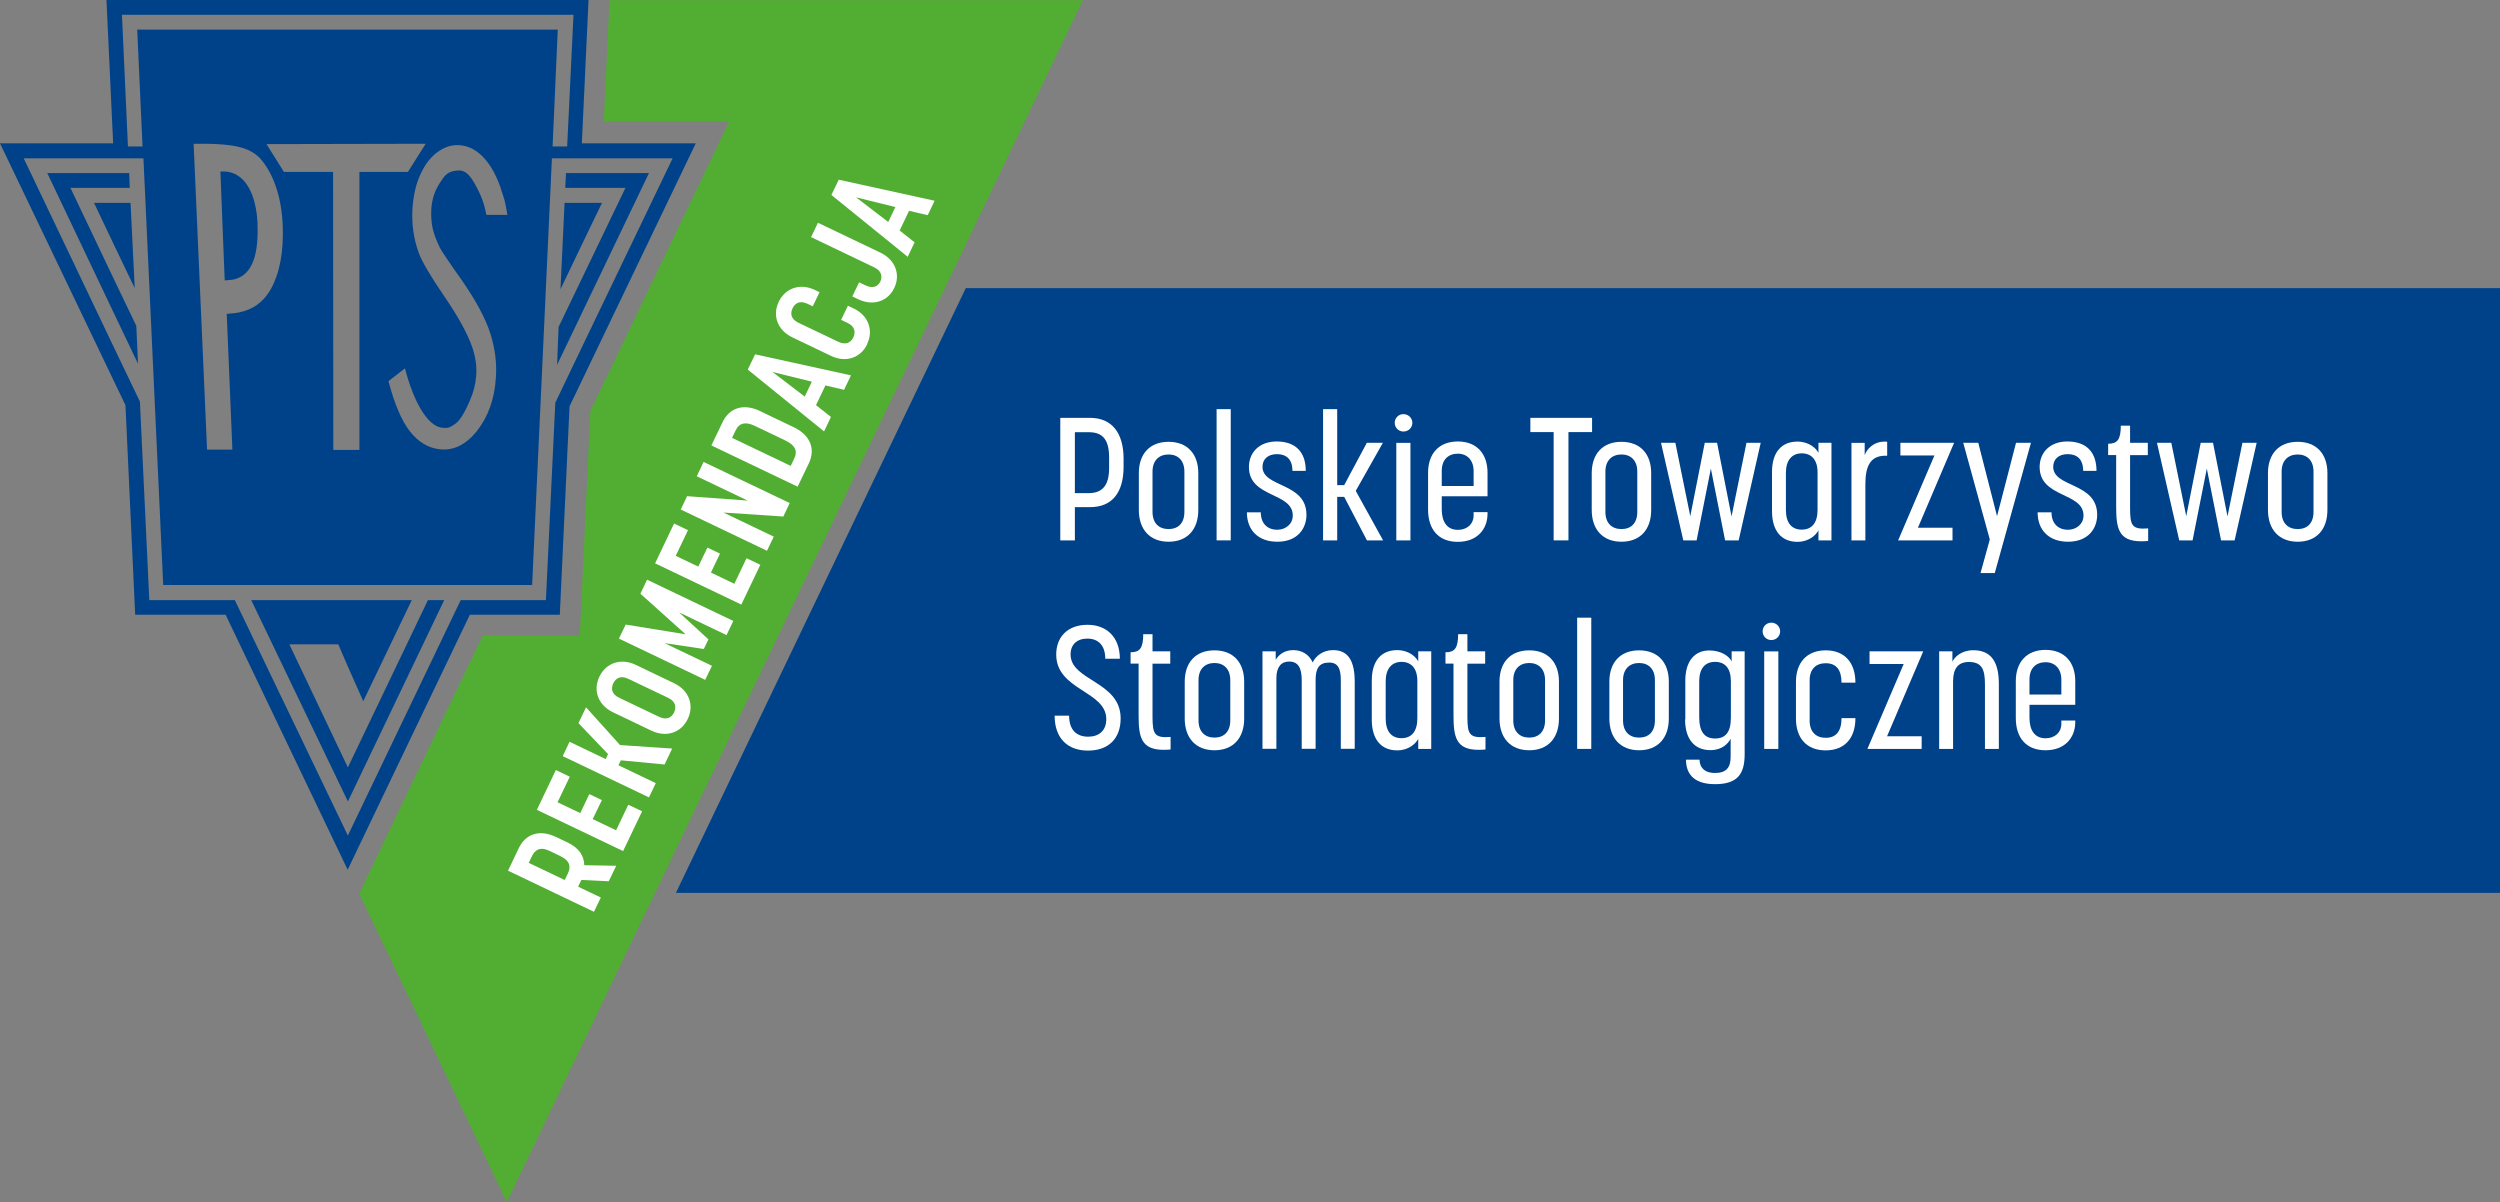 <?xml version="1.0" encoding="UTF-8"?><svg id="Warstwa_2" xmlns="http://www.w3.org/2000/svg" viewBox="0 0 221.19 106.36"><rect x="0" y="0" width="221.19" height="106.36" fill="#808080" stroke="none"/><defs><style>.cls-1{fill:#004289;}.cls-2{fill:#fff;}.cls-3{fill:#52ae32;}</style></defs><g id="Warstwa_1-2"><g><g><polygon class="cls-1" points="30.78 67.89 30.76 67.86 25.6 57.01 27.03 57.01 29.93 57.01 30.76 58.93 32.14 62.04 36.43 53.1 30.76 53.1 22.23 53.1 30.76 70.87 30.78 70.91 39.3 53.1 37.86 53.1 30.78 67.89"/><polygon class="cls-1" points="10.11 24.77 6.23 16.62 10.11 16.62 11.48 16.62 11.43 15.31 10.11 15.31 4.18 15.31 10.11 27.78 12.21 32.18 12.06 28.83 10.11 24.77"/><polygon class="cls-1" points="8.32 17.95 10.11 21.72 11.92 25.49 11.55 17.95 10.11 17.95 8.32 17.95"/><polygon class="cls-1" points="53.26 17.95 51.42 17.95 49.95 17.95 49.59 25.59 51.42 21.77 53.26 17.95"/><polygon class="cls-1" points="51.42 15.31 50.08 15.31 50.01 16.62 51.42 16.62 55.34 16.62 51.42 24.77 49.42 28.93 49.29 32.28 51.42 27.83 57.42 15.31 51.42 15.31"/><path class="cls-1" d="m22.79,19.78c-.09-1.92-.64-3.45-1.64-4.17-.46-.33-1.01-.48-1.65-.43l.38,9.63.48-.04c.29-.02.55-.09.78-.2,1.23-.55,1.75-2.18,1.64-4.79Z"/><path class="cls-1" d="m51.48,12.68l.59-12.68H9.42l.59,12.68H0l11.1,23.17.86,18.54h8l10.8,22.56,10.81-22.56h7.96l.86-18.44,11.17-23.27h-10.08Zm-.74-11.37l-.56,11.65h-1.29l.46-10.34H12.14l.47,10.34h-1.29l-.53-11.65h39.94Zm-12.48,18.81c.11.55.34,1.14.67,1.82.19.35.82,1.29,1.9,2.81,1.27,1.83,2.12,3.41,2.55,4.75.43,1.35.59,2.66.49,3.95-.12,1.86-.68,3.41-1.67,4.68-.99,1.23-2.11,1.78-3.36,1.61-.98-.12-1.84-.65-2.57-1.57-.73-.93-1.37-2.42-1.9-4.45l1.46-1.13c.76,2.95,1.98,5.08,3.25,5.25.53.07.7.01,1.2-.34.5-.34,1.03-1.41,1.32-2.13.28-.65.47-1.33.53-2.1.07-.85-.06-1.72-.36-2.59-.43-1.2-1.24-2.69-2.46-4.46-1.22-1.79-1.97-3.06-2.25-3.82-.47-1.29-.66-2.62-.56-4.04.08-1.11.31-2.11.72-2.98.4-.87.92-1.54,1.57-1.98.64-.45,1.32-.63,2.03-.54.76.1,1.45.49,2.06,1.18.55.62,1.14,1.6,1.58,3.11.08.25.24.59.43,1.86h-1.86c-.25-1.41-.74-2.21-1.03-2.76-.33-.58-.75-1.19-1.39-1.17-1.04.03-1.28.46-1.72,1.14-.4.63-.66,1.33-.73,2.25-.03.56,0,1.11.1,1.65Zm-17.7,19.66h-2.24l-1.19-27.06h1.14c1.04.02,2.02.07,2.87.28.83.2,1.54.57,2.05,1.22,1.07,1.33,1.72,3.33,1.82,5.66.1,2.39-.26,4.28-1.05,5.7-.68,1.2-1.63,1.82-2.81,2.06-.21.04-.44.08-.66.09l-.43.04.5,12Zm3.02-27.03l14.08-.03-1.57,2.49h-4.29v24.6h-2.31l-.02-24.6h-4.35s-1.54-2.46-1.54-2.46Zm25.55,22.88l-.83,17.47h-7.54l-9.98,20.82-.02-.03-9.98-20.79h-7.57l-.83-17.57-2.27-4.73L2.1,14.01h10.59l1.75,37.75h32.64l1.75-37.75h10.68l-8.09,16.84-2.29,4.78Z"/></g><polygon class="cls-3" points="53.93 .01 53.42 10.72 64.54 10.72 52.23 36.37 51.3 56.22 42.72 56.22 31.78 79.06 44.84 106.36 95.81 .01 53.93 .01"/><polygon class="cls-1" points="85.45 25.49 59.8 79 221.19 79 221.19 25.49 85.45 25.49"/><g><path class="cls-2" d="m44.95,77.03l.95-1.99c.59-1.24,1.82-1.7,3.31-.98l1.01.48c1.02.49,1.47,1.2,1.47,2.01l2.83.05-.66,1.37-2.42-.12-.29.6,2.01.96-.61,1.26-7.63-3.65Zm5.01.84l.28-.58c.25-.53.27-1.09-.65-1.54l-.97-.47c-.87-.41-1.31-.05-1.56.48l-.28.58,3.18,1.52Z"/><path class="cls-2" d="m49.35,70.99l1.99.95.8-1.68,1.11.53-.81,1.68,2.07.99,1.08-2.26,1.22.58-1.68,3.52-7.63-3.65,1.68-3.52,1.23.59-1.08,2.26Z"/><path class="cls-2" d="m58.81,67.64l-3.88-.37-.21.44,3.3,1.58-.6,1.26-7.63-3.65.6-1.27,3.2,1.53.21-.44-2.62-2.74.67-1.4,3.01,3.34,4.61.31-.67,1.41Z"/><path class="cls-2" d="m57.66,64.66l-3.42-1.64c-1.3-.62-1.8-1.91-1.21-3.15.59-1.23,1.92-1.67,3.21-1.05l3.42,1.64c1.29.62,1.78,1.92,1.19,3.15-.59,1.23-1.91,1.66-3.2,1.04Zm-2.87-2.92l3.52,1.68c.69.33,1.12.05,1.33-.39.2-.42.18-.96-.53-1.29l-3.52-1.68c-.69-.33-1.12-.05-1.33.4-.21.43-.17.95.53,1.28Z"/><path class="cls-2" d="m62.99,58.91l-.6,1.24-7.63-3.65.6-1.24,5.3.86-4-3.59.59-1.24,7.63,3.65-.6,1.25-4.2-2.01,2.6,2.39-.41.85-3.48-.52,4.18,2Z"/><path class="cls-2" d="m59.79,49.18l1.99.95.81-1.68,1.11.53-.8,1.68,2.07.99,1.08-2.26,1.22.58-1.68,3.52-7.63-3.65,1.68-3.52,1.23.59-1.08,2.26Z"/><path class="cls-2" d="m69.31,45.7l-5.3-.35,4.45,2.13-.6,1.25-7.63-3.65.56-1.18,5.36.39-4.5-2.15.6-1.27,7.62,3.64-.56,1.18Z"/><path class="cls-2" d="m67.28,36.39l2.93,1.4c1.54.73,1.94,1.98,1.35,3.21l-.99,2.06-7.63-3.65.99-2.06c.59-1.23,1.8-1.71,3.35-.97Zm-2.2,1.7l-.31.65,5.19,2.48.31-.65c.26-.55.25-1.11-.85-1.63l-2.66-1.27c-.76-.36-1.34-.29-1.68.42Z"/><path class="cls-2" d="m72.19,35.84l1.33,1.05-.61,1.28-6.75-5.47.65-1.35,8.48,1.86-.61,1.28-1.65-.39-.84,1.76Zm-.36-2.07l-3.48-.86,2.85,2.18.63-1.32Z"/><path class="cls-2" d="m76.73,30.45c-.59,1.23-1.91,1.66-3.2,1.04l-3.42-1.64c-1.3-.62-1.8-1.91-1.21-3.15.59-1.23,1.91-1.67,3.21-1.04l.4.19-.6,1.25-.46-.22c-.69-.33-1.12-.05-1.33.4-.21.43-.17.95.53,1.28l3.52,1.68c.69.33,1.12.05,1.33-.39.2-.42.18-.96-.53-1.29l-.55-.26.6-1.25.51.24c1.29.62,1.78,1.92,1.19,3.15Z"/><path class="cls-2" d="m72.37,19.71l5.54,2.65c1.29.62,1.79,1.91,1.21,3.12-.58,1.21-1.89,1.61-3.18,1l-.53-.25.6-1.25.57.27c.69.33,1.12.06,1.31-.35.18-.39.16-.91-.55-1.25l-5.58-2.67.61-1.27Z"/><path class="cls-2" d="m79.59,20.39l1.33,1.05-.61,1.28-6.75-5.47.65-1.35,8.48,1.86-.61,1.28-1.65-.39-.84,1.76Zm-.37-2.07l-3.48-.86,2.85,2.18.63-1.32Z"/></g><g><path class="cls-2" d="m93.81,36.97h2.63c1.92,0,2.97,1.31,2.97,3.63v.69c0,2.34-1.05,3.58-2.97,3.58h-1.34v2.94h-1.29v-10.84Zm1.29,6.66h1.23c1.14,0,1.8-.62,1.8-2.21v-.95c0-1.71-.69-2.23-1.8-2.23h-1.23v5.4Z"/><path class="cls-2" d="m100.76,45.12v-3.26c0-1.68.95-2.77,2.63-2.77s2.63,1.09,2.63,2.77v3.26c0,1.74-.98,2.81-2.63,2.81s-2.63-1.08-2.63-2.81Zm1.21-3.4v3.57c0,1,.57,1.52,1.42,1.52s1.4-.52,1.4-1.52v-3.57c0-.98-.57-1.51-1.4-1.51s-1.42.52-1.42,1.51Z"/><path class="cls-2" d="m107.64,47.81v-11.61h1.25v11.61h-1.25Z"/><path class="cls-2" d="m115.53,41.66h-1.18c0-1.03-.54-1.48-1.37-1.48s-1.28.48-1.28,1.12c0,1.86,3.89,1.35,3.89,4.25,0,1.17-.75,2.38-2.58,2.38-1.68,0-2.69-1.02-2.69-2.6h1.23c0,.97.57,1.54,1.46,1.54.71,0,1.37-.48,1.37-1.26,0-2.08-3.88-1.54-3.88-4.29,0-1.26.89-2.26,2.45-2.26,1.69,0,2.58.95,2.58,2.6Z"/><path class="cls-2" d="m120.94,47.81l-2.01-3.85h-.62v3.85h-1.25v-11.61h1.25v6.72h.62l2-3.74h1.42l-2.4,4.25,2.42,4.38h-1.42Z"/><path class="cls-2" d="m124.17,38.18c-.43,0-.77-.34-.77-.77s.34-.77.77-.77.79.34.79.77-.35.77-.79.77Zm-.63,9.63v-8.63h1.25v8.63h-1.25Z"/><path class="cls-2" d="m131.61,43.91h-4.05v1.15c0,1.12.48,1.82,1.42,1.82.83,0,1.4-.52,1.4-1.29v-.28h1.23v.14c0,1.37-.91,2.49-2.63,2.49s-2.63-1.11-2.63-2.85v-3.26c0-1.68.95-2.77,2.63-2.77s2.63,1.09,2.63,2.77v2.08Zm-2.63-3.77c-.83,0-1.42.52-1.42,1.52v1.34h2.82v-1.31c0-.98-.57-1.55-1.4-1.55Z"/><path class="cls-2" d="m138.77,38.23v9.58h-1.31v-9.58h-2.06v-1.26h5.46v1.26h-2.09Z"/><path class="cls-2" d="m140.83,45.12v-3.26c0-1.68.95-2.77,2.63-2.77s2.63,1.09,2.63,2.77v3.26c0,1.74-.98,2.81-2.63,2.81s-2.63-1.08-2.63-2.81Zm1.21-3.4v3.57c0,1,.57,1.52,1.42,1.52s1.4-.52,1.4-1.52v-3.57c0-.98-.57-1.51-1.4-1.51s-1.42.52-1.42,1.51Z"/><path class="cls-2" d="m148.23,39.18l1.32,6.49,1.28-6.49h1.09l1.28,6.51,1.32-6.51h1.26l-1.95,8.63h-1.2l-1.26-6.35-1.26,6.35h-1.18l-1.97-8.63h1.28Z"/><path class="cls-2" d="m156.78,45.21v-3.45c0-1.8.89-2.69,2.25-2.69,1.03,0,1.66.6,1.86,1v-.89h1.15v8.63h-1.15v-.89c-.2.4-.83,1.02-1.86,1.02-1.38,0-2.25-.92-2.25-2.72Zm4.03-.08v-3.34c0-1.11-.54-1.68-1.4-1.68s-1.4.6-1.4,1.72v3.29c0,1.15.51,1.74,1.4,1.74s1.4-.6,1.4-1.74Z"/><path class="cls-2" d="m166.81,40.32c-1.37,0-1.77.98-1.77,2.54v4.95h-1.23v-8.63h1.17v1.09c.17-.49.74-1.2,1.78-1.2.12,0,.21.02.21.02v1.23h-.17Z"/><path class="cls-2" d="m167.94,47.81l3.21-7.51h-3.01v-1.12h4.75l-3.2,7.51h3.06v1.12h-4.81Z"/><path class="cls-2" d="m173.69,39.18h1.34l1.66,6.49,1.68-6.49h1.32l-3.2,11.52h-1.26l.82-2.97-2.35-8.55Z"/><path class="cls-2" d="m185.49,41.66h-1.18c0-1.03-.54-1.48-1.37-1.48s-1.28.48-1.28,1.12c0,1.86,3.89,1.35,3.89,4.25,0,1.17-.75,2.38-2.58,2.38-1.68,0-2.69-1.02-2.69-2.6h1.23c0,.97.57,1.54,1.46,1.54.71,0,1.37-.48,1.37-1.26,0-2.08-3.88-1.54-3.88-4.29,0-1.26.89-2.26,2.45-2.26,1.69,0,2.58.95,2.58,2.6Z"/><path class="cls-2" d="m187.64,37.66h.82v1.52h1.57v1.09h-1.57v4.15c0,1.71-.03,2.32,1.09,2.35.17,0,.37-.02.51-.02v1.11c-.12.02-.38.03-.62.03-2,0-2.21-1.15-2.21-3.06v-4.57h-.71v-1c.8,0,1.12-.34,1.12-1.61Z"/><path class="cls-2" d="m192.11,39.18l1.32,6.49,1.28-6.49h1.09l1.28,6.51,1.32-6.51h1.26l-1.95,8.63h-1.2l-1.26-6.35-1.26,6.35h-1.18l-1.97-8.63h1.28Z"/><path class="cls-2" d="m200.66,45.12v-3.26c0-1.68.95-2.77,2.63-2.77s2.63,1.09,2.63,2.77v3.26c0,1.74-.98,2.81-2.63,2.81s-2.63-1.08-2.63-2.81Zm1.21-3.4v3.57c0,1,.57,1.52,1.42,1.52s1.4-.52,1.4-1.52v-3.57c0-.98-.57-1.51-1.4-1.51s-1.42.52-1.42,1.51Z"/><path class="cls-2" d="m99.07,58.28h-1.28c0-1.22-.66-1.78-1.58-1.78s-1.49.52-1.49,1.4c0,2.35,4.43,2.37,4.43,5.66,0,1.8-1.09,2.85-2.89,2.85s-2.95-1.09-2.95-3.09h1.28c0,1.31.71,1.86,1.69,1.86.92,0,1.6-.51,1.6-1.55,0-2.51-4.43-2.55-4.43-5.72,0-1.52.97-2.63,2.77-2.63,1.69,0,2.86,1.09,2.86,3.01Z"/><path class="cls-2" d="m101.16,56.11h.81v1.52h1.57v1.09h-1.57v4.15c0,1.71-.03,2.32,1.09,2.35.17,0,.37-.02.51-.02v1.11c-.12.02-.38.03-.62.03-2,0-2.21-1.15-2.21-3.06v-4.57h-.71v-1c.8,0,1.12-.34,1.12-1.62Z"/><path class="cls-2" d="m104.82,63.57v-3.26c0-1.68.95-2.77,2.63-2.77s2.63,1.09,2.63,2.77v3.26c0,1.74-.98,2.81-2.63,2.81s-2.63-1.08-2.63-2.81Zm1.22-3.4v3.57c0,1,.57,1.52,1.41,1.52s1.4-.52,1.4-1.52v-3.57c0-.98-.57-1.51-1.4-1.51s-1.41.52-1.41,1.51Z"/><path class="cls-2" d="m111.7,66.26v-8.63h1.17v.75c.18-.31.63-.86,1.55-.86.75,0,1.4.37,1.72,1.09.25-.54.88-1.09,1.81-1.09,1.37,0,1.91,1.01,1.91,2.81v5.92h-1.23v-6.06c0-1.01-.23-1.57-1.03-1.57-.89,0-1.2.52-1.2,1.52v6.11h-1.23v-6.06c0-1.06-.28-1.66-1.12-1.66-.69,0-1.12.49-1.12,1.46v6.26h-1.23Z"/><path class="cls-2" d="m121.37,63.66v-3.45c0-1.8.89-2.69,2.25-2.69,1.03,0,1.66.6,1.86,1v-.89h1.15v8.63h-1.15v-.89c-.2.4-.83,1.02-1.86,1.02-1.38,0-2.25-.92-2.25-2.72Zm4.03-.08v-3.34c0-1.11-.54-1.68-1.4-1.68s-1.4.6-1.4,1.72v3.29c0,1.15.51,1.74,1.4,1.74s1.4-.6,1.4-1.74Z"/><path class="cls-2" d="m129.01,56.11h.82v1.52h1.57v1.09h-1.57v4.15c0,1.71-.03,2.32,1.09,2.35.17,0,.37-.02.51-.02v1.11c-.12.02-.38.03-.62.03-2,0-2.21-1.15-2.21-3.06v-4.57h-.71v-1c.8,0,1.12-.34,1.12-1.62Z"/><path class="cls-2" d="m132.67,63.57v-3.26c0-1.68.95-2.77,2.63-2.77s2.63,1.09,2.63,2.77v3.26c0,1.74-.98,2.81-2.63,2.81s-2.63-1.08-2.63-2.81Zm1.22-3.4v3.57c0,1,.57,1.52,1.41,1.52s1.4-.52,1.4-1.52v-3.57c0-.98-.57-1.51-1.4-1.51s-1.41.52-1.41,1.51Z"/><path class="cls-2" d="m139.54,66.26v-11.61h1.25v11.61h-1.25Z"/><path class="cls-2" d="m142.39,63.57v-3.26c0-1.68.95-2.77,2.63-2.77s2.63,1.09,2.63,2.77v3.26c0,1.74-.98,2.81-2.63,2.81s-2.63-1.08-2.63-2.81Zm1.21-3.4v3.57c0,1,.57,1.52,1.42,1.52s1.4-.52,1.4-1.52v-3.57c0-.98-.57-1.51-1.4-1.51s-1.42.52-1.42,1.51Z"/><path class="cls-2" d="m149.11,63.66v-3.45c0-1.72.83-2.66,2.12-2.66,1.01,0,1.75.48,1.98.97v-.89h1.15v9.09c0,1.71-.58,2.66-2.62,2.66s-2.57-1.08-2.57-2.17h1.2c0,.63.38,1.18,1.37,1.18s1.38-.48,1.38-1.42v-1.62c-.2.42-.75,1.02-1.78,1.02-1.38,0-2.25-.92-2.25-2.72Zm4.03-.14v-3.25c0-1.15-.52-1.71-1.4-1.71s-1.4.58-1.4,1.72v3.17c0,1.28.46,1.89,1.4,1.89s1.4-.58,1.4-1.83Z"/><path class="cls-2" d="m156.72,56.63c-.43,0-.77-.34-.77-.77s.34-.77.77-.77.78.34.78.77-.35.77-.78.77Zm-.63,9.63v-8.63h1.25v8.63h-1.25Z"/><path class="cls-2" d="m162.93,63.54h1.23c0,1.77-.95,2.85-2.63,2.85s-2.63-1.08-2.63-2.81v-3.26c0-1.68.95-2.78,2.63-2.78s2.63,1.09,2.63,2.86h-1.23c0-1.12-.45-1.72-1.4-1.72-.86,0-1.42.52-1.42,1.51v3.57c0,1,.57,1.52,1.42,1.52.91,0,1.4-.58,1.4-1.72Z"/><path class="cls-2" d="m165.22,66.26l3.21-7.51h-3.02v-1.12h4.75l-3.2,7.51h3.06v1.12h-4.81Z"/><path class="cls-2" d="m171.57,66.26v-8.63h1.17v.91c.2-.42.81-1.01,1.85-1.01,1.6,0,2.26,1.06,2.26,2.98v5.75h-1.23v-5.69c0-1.29-.23-2-1.42-2-.95,0-1.4.57-1.4,1.72v5.97h-1.23Z"/><path class="cls-2" d="m183.61,62.36h-4.05v1.15c0,1.12.48,1.81,1.42,1.81.83,0,1.4-.52,1.4-1.29v-.28h1.23v.14c0,1.37-.91,2.49-2.63,2.49s-2.63-1.11-2.63-2.85v-3.26c0-1.68.95-2.77,2.63-2.77s2.63,1.09,2.63,2.77v2.08Zm-2.63-3.77c-.83,0-1.42.52-1.42,1.52v1.34h2.82v-1.31c0-.98-.57-1.55-1.4-1.55Z"/></g></g></g></svg>